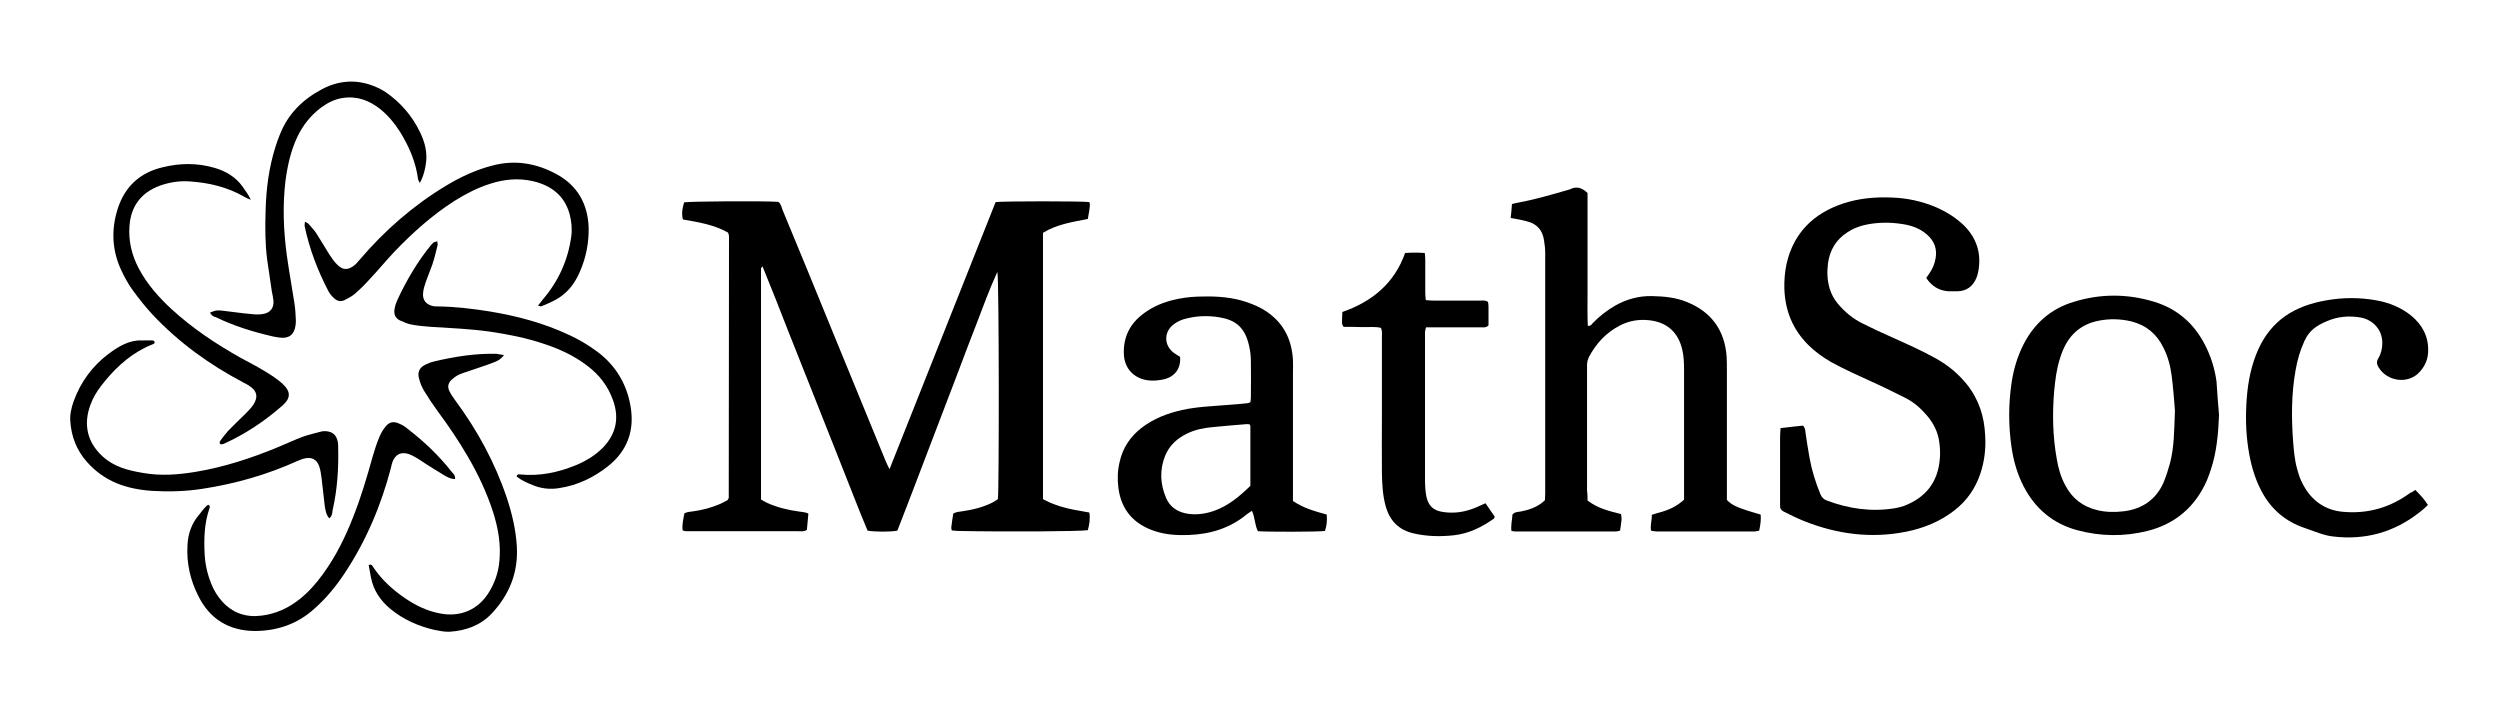 <?xml version="1.0" standalone="no"?>
<!DOCTYPE svg PUBLIC "-//W3C//DTD SVG 1.1//EN" "http://www.w3.org/Graphics/SVG/1.1/DTD/svg11.dtd">
<svg xmlns="http://www.w3.org/2000/svg" xmlns:xlink="http://www.w3.org/1999/xlink" version="1.1" id="Layer_1" x="0px" y="0px" viewBox="0 0 992.1 283.5" style="enable-background:new 0 0 992.1 283.5;" xml:space="preserve" width="992.1" height="283.5">
<g>
	<path d="M395.8,107.9c-3.1,6.7-5.6,13.6-8.2,20.4c-2.7,6.9-5.3,13.8-7.9,20.7c-2.6,6.8-5.2,13.6-7.8,20.4   c-2.6,6.9-5.3,13.8-7.9,20.7c-2.6,6.9-5.3,13.8-7.9,20.5c-2.9,0.5-8.5,0.5-11.8,0c-3.6-8.5-6.9-17.3-10.4-26   c-3.5-8.8-7-17.7-10.5-26.5c-3.5-8.7-6.9-17.5-10.4-26.2c-3.4-8.7-6.8-17.4-10.4-26.2c-0.4,0.5-0.6,0.7-0.6,0.9   c0,30.4,0,60.9,0,91.6c0.8,0.5,1.6,1,2.5,1.4c4,1.8,8.2,2.8,12.6,3.4c1.2,0.2,2.4,0.2,3.7,0.8c-0.1,1.1-0.2,2.2-0.3,3.3   c-0.1,1.1-0.2,2.2-0.3,3.2c-1.3,0.8-2.5,0.5-3.7,0.5c-13.9,0-27.8,0-41.6,0c-0.9,0-1.8,0-2.7,0c-0.4,0-0.8-0.2-1.3-0.3   c-0.3-2.4,0.3-4.5,0.7-6.8c1.2-0.6,2.4-0.6,3.6-0.8c3.6-0.5,7-1.4,10.3-2.8c1.2-0.5,2.4-1.2,3.2-1.6c0.3-0.5,0.4-0.6,0.4-0.7   c0-0.1,0.1-0.2,0.1-0.3c0-34.4,0.1-68.7,0.1-103.1c0-0.4,0-0.9-0.1-1.3c0-0.2-0.2-0.4-0.3-0.8c-5.4-3.1-11.6-4.1-17.9-5.2   c-0.6-2.4-0.2-4.6,0.5-6.8c2.7-0.4,30.4-0.6,37.3-0.2c1.1,0.7,1.3,2,1.7,3.1c6.7,16.1,13.3,32.2,19.9,48.4c7,17.1,14,34.1,21,51.2   c0.4,1,0.9,2,1.6,3.4c14.2-35.7,28.2-70.9,42.1-106c3.4-0.4,34.4-0.4,37.2,0c0.4,1,0.1,2.1,0,3.2c-0.2,1.1-0.4,2.2-0.6,3.5   c-6.1,1.2-12.3,2.1-17.8,5.5c0,35.2,0,70.3,0,105.7c1.3,0.6,2.7,1.4,4.1,1.9c3.6,1.4,7.3,2.2,11,2.8c1.1,0.2,2.2,0.4,3.3,0.6   c0.4,2.5,0,4.8-0.6,7c-3.1,0.5-32.2,0.7-51.7,0.3c-0.8,0-1.5-0.2-2.3-0.2c-0.1-0.5-0.2-0.8-0.2-1.1c0.2-1.9,0.5-3.7,0.8-5.6   c1.2-0.7,2.4-0.7,3.6-0.9c4.2-0.6,8.3-1.6,12.2-3.6c0.7-0.4,1.3-0.8,1.9-1.2C396.5,195.5,396.5,111.1,395.8,107.9z"/>
	<path d="M630,198.6c3.9,3.1,8.5,4.2,13.3,5.4c0.1,0.7,0.2,1.4,0.2,2.2c-0.1,1.4-0.4,2.9-0.6,4.4c-0.6,0.1-1.1,0.3-1.6,0.3   c-13.3,0-26.6,0-40,0c-0.4,0-0.9-0.1-1.5-0.2c-0.3-2.3,0.3-4.5,0.4-6.5c0.9-1.1,2.1-1,3.2-1.2c3.6-0.7,6.9-1.8,9.7-4.5   c0-0.8,0.1-1.7,0.1-2.6c0-31.8,0-63.6,0-95.4c0-1.8-0.2-3.6-0.5-5.3c-0.6-3.8-2.7-6.3-6.5-7.3c-1-0.3-2-0.5-2.9-0.7   c-1.2-0.2-2.4-0.5-3.8-0.7c0.2-1.9,0.4-3.6,0.5-5.5c0.7-0.2,1.4-0.4,2-0.5c7.1-1.3,13.9-3.3,20.8-5.3c0.1,0,0.2-0.1,0.3-0.1   c2.6-1.3,4.7-0.6,6.9,1.5c0,4.3,0,8.8,0,13.2c0,4.4,0,8.7,0,13.1c0,4.5,0,9,0,13.4c0,4.3-0.1,8.7,0.1,13c1.2,0.2,1.5-0.6,2-1.1   c2.7-2.8,5.7-5.1,9-7c4.5-2.5,9.3-3.8,14.4-3.7c4.7,0.1,9.4,0.5,13.8,2.3c9.8,3.9,15.1,11.2,15.9,21.7c0.1,1.8,0.1,3.6,0.1,5.4   c0,16,0,32,0,48c0,1.2,0,2.4,0,3.5c2,2.1,4.3,2.9,6.6,3.7c2.2,0.8,4.5,1.4,6.8,2.1c0.2,2.1-0.1,4.2-0.6,6.4c-0.7,0.1-1.3,0.3-2,0.3   c-12.9,0-25.8,0-38.6,0c-0.8,0-1.5-0.2-2.3-0.3c-0.4-2.2,0.4-4.1,0.3-6.3c1-0.3,1.8-0.6,2.6-0.8c4.3-1.1,7.3-2.6,10.2-5.2   c0-0.8,0-1.8,0-2.8c0-16.2,0-32.5,0-48.7c0-2.7-0.1-5.4-0.7-8c-1.6-6.9-6-10.9-13-11.7c-4.2-0.5-8.3,0.2-12,2.2   c-5.3,2.8-9.2,7-12,12.3c-0.5,1-0.8,2.1-0.8,3.2c0,0.7,0,1.3,0,2c0,16,0,32,0,48C630,196.1,630,197.4,630,198.6z"/>
	<path d="M706.6,169.9c3.2-0.4,6-0.7,8.9-1c1,1,0.9,2.3,1.1,3.5c0.5,3.1,0.9,6.2,1.5,9.3c0.9,5,2.4,9.8,4.3,14.4   c0.5,1.2,1.2,2,2.5,2.5c8.7,3.3,17.7,4.6,27,3.1c1.2-0.2,2.4-0.5,3.6-0.9c8.7-3.3,13.6-9.5,14.3-18.8c0.2-2.1,0.1-4.3-0.2-6.4   c-0.5-4.1-2.3-7.7-5-10.8c-2.4-2.8-5-5.1-8.3-6.8c-4.6-2.3-9.2-4.6-13.9-6.7c-5.3-2.4-10.6-4.8-15.7-7.6c-3.3-1.9-6.4-4.1-9.1-6.8   c-6.2-6.2-9.2-13.6-9.5-22.3c-0.1-3.4,0.2-6.7,0.9-10c2.8-12.2,10.7-19.9,22.3-23.8c6.3-2.1,12.9-2.7,19.6-2.4   c6,0.2,11.8,1.5,17.3,3.8c4.1,1.8,7.9,4.1,11.2,7.3c4.9,4.9,6.8,10.7,5.8,17.4c-0.2,1.1-0.4,2.2-0.8,3.2c-1.4,3.5-3.9,5.4-7.6,5.5   c-1.1,0-2.2,0-3.4,0c-3.9-0.2-6.8-2-9-5.3c0.4-0.6,0.9-1.3,1.3-1.9c1.3-1.8,2-3.7,2.4-5.8c0.7-3.9-0.5-7-3.5-9.6   c-2.8-2.4-6.2-3.6-9.8-4.1c-5.1-0.8-10.3-0.7-15.3,0.5c-2.3,0.6-4.5,1.5-6.4,2.8c-4.5,2.9-7,7.1-7.7,12.4c-0.4,3.4-0.3,6.7,0.7,10   c0.7,2.2,1.7,4.1,3.2,5.9c2.8,3.3,6,6,9.9,7.9c3.8,1.9,7.6,3.7,11.5,5.4c6,2.7,12.1,5.4,17.8,8.6c4.6,2.6,8.6,5.9,12,10.1   c4.8,6,7,12.9,7.3,20.5c0.3,5.1-0.3,10.1-1.9,14.9c-2,6-5.5,11-10.5,14.8c-5.6,4.3-12,6.9-18.9,8.3c-14,2.8-27.6,1-40.8-4.3   c-2.7-1.1-5.3-2.4-7.9-3.7c-1-0.5-1.5-1.3-1.4-2.4c0-0.7,0-1.3,0-2c0-8.3,0-16.6,0-24.9C706.4,172.5,706.5,171.4,706.6,169.9z"/>
	<path d="M513.1,198.8c4.2,2.9,8.8,4.1,13.4,5.4c0.2,2.4,0,4.5-0.7,6.5c-2.6,0.4-23.2,0.4-26.6,0.1c-1.3-2.4-1.1-5.4-2.4-8.1   c-0.7,0.5-1.3,0.9-1.9,1.3c-6.7,5.6-14.6,8-23.2,8.3c-4.4,0.2-8.8-0.1-13-1.4c-8.6-2.7-13.8-8.4-14.9-17.5c-0.4-3.4-0.3-6.7,0.5-10   c1.2-5.6,4.2-10.1,8.7-13.6c4.8-3.7,10.3-5.8,16.1-7.1c5.9-1.3,12-1.5,18-2c2.7-0.2,5.4-0.4,8-0.7c0.3,0,0.6-0.2,1.1-0.4   c0.1-0.6,0.2-1.3,0.2-1.9c0-4.7,0.1-9.4,0-14.1c0-2.1-0.2-4.3-0.7-6.3c-1.7-7.9-5.9-10.4-11.9-11.4c-4.3-0.7-8.7-0.6-13,0.5   c-1.8,0.4-3.4,1.1-4.9,2.2c-4.1,3-4.1,8.4-0.1,11.4c0.8,0.6,1.7,1.1,2.5,1.6c0.4,4.4-1.9,7.8-6.3,8.9c-2.2,0.5-4.4,0.7-6.7,0.4   c-5.5-0.9-9-4.7-9.3-10.2c-0.3-6.2,1.9-11.4,6.7-15.4c3.6-3,7.7-4.9,12.2-6.1c3.5-0.9,7-1.4,10.6-1.5c5.7-0.2,11.4,0,17,1.5   c2.8,0.8,5.5,1.8,8.1,3.2c8,4.5,12,11.4,12.5,20.5c0.1,1.5,0,2.9,0,4.4c0,15.9,0,31.8,0,47.7C513.1,196,513.1,197.3,513.1,198.8z    M495.9,168.4c-0.3,0-0.6-0.1-1-0.1c-4.6,0.4-9.1,0.7-13.7,1.2c-3.5,0.3-6.9,1-10,2.5c-4,1.9-7.1,4.7-8.8,8.8   c-2.3,5.7-2,11.4,0.4,16.9c1.4,3.3,4.1,5.2,7.6,6c3.8,0.8,7.6,0.3,11.2-0.9c5.8-2,10.4-5.9,14.6-10c0-8.1,0-15.9,0-23.7   C496.2,168.8,496,168.7,495.9,168.4z"/>
	<path d="M880.6,164.7c-0.3,7.3-0.9,14.6-3.2,21.5c-0.5,1.5-1,3-1.6,4.4c-4.6,10.5-12.5,17.3-23.6,20.1c-9.3,2.3-18.6,2.2-27.9-0.3   c-9.6-2.6-16.6-8.5-21.2-17.3c-2.5-4.8-4-10-4.8-15.3c-1.3-8.7-1.3-17.4,0-26.1c0.8-5.2,2.3-10.3,4.7-15   c4.3-8.4,10.9-14.2,19.9-16.9c10.6-3.3,21.4-3.3,32.1,0c9.1,2.8,15.8,8.7,20.1,17.2c2.3,4.5,3.8,9.3,4.5,14.4   C879.9,155.8,880.2,160.3,880.6,164.7z M863.1,162.9c-0.3-3.4-0.6-8.6-1.3-13.8c-0.5-3.9-1.5-7.7-3.3-11.2   c-2.6-5.3-6.7-8.8-12.5-10.3c-4.4-1.1-8.9-1.2-13.3-0.3c-6.5,1.3-11.1,5.1-13.8,11.1c-0.6,1.3-1.1,2.7-1.5,4.1   c-1.3,4.1-1.8,8.3-2.2,12.5c-0.8,9.1-0.6,18.1,1,27.1c0.6,3.6,1.6,7.2,3.4,10.5c2.7,5.2,6.9,8.4,12.5,9.8c3.5,0.9,7.1,0.9,10.7,0.5   c7.4-0.9,13-4.8,15.9-11.7c1-2.5,1.8-5,2.5-7.6C862.8,177.3,862.8,171.1,863.1,162.9z"/>
	<path d="M958.5,194.4c1.9,2,3.6,3.7,5,6c-1.2,1.1-2.3,2.2-3.6,3.1c-10,7.8-21.4,10.9-34,9.4c-3.8-0.4-7.5-2.1-11.1-3.3   c-7.8-2.6-13.6-7.5-17.4-14.8c-2.8-5.3-4.3-11-5.2-16.9c-1-6.6-1.1-13.2-0.6-19.8c0.5-6.7,1.8-13.3,4.6-19.5   c5.3-11.6,14.4-17.2,26.9-19.4c6.7-1.2,13.4-1.2,20,0c5,0.9,9.7,2.8,13.7,6c4.4,3.6,6.9,8.2,6.8,13.9c0,3.2-1.1,5.9-3.2,8.3   c-4.6,5.3-13,4-16.4-1.5c-0.8-1.2-1-2.4-0.2-3.7c1.1-1.8,1.6-3.9,1.6-6.1c0-5.6-4.1-9.3-8.6-10.1c-4.6-0.8-9.2-0.4-13.5,1.5   c-4.1,1.7-7,3.8-8.8,7.8c-1.7,3.7-2.8,7.5-3.5,11.5c-1.7,9.4-1.7,18.9-1,28.4c0.3,3.7,0.6,7.4,1.6,10.9c0.3,1.2,0.7,2.4,1.1,3.5   c3.1,7.7,8.8,12.8,17.1,13.5c9.9,0.9,18.8-1.7,26.8-7.6C957.1,195.4,957.7,195,958.5,194.4z"/>
	<path d="M557.6,100.4c2.7-0.2,5.1-0.2,7.8,0c0.1,1,0.2,1.7,0.2,2.5c0,4.4,0,8.7,0,13.1c0,1,0.1,2,0.2,3.1c1.3,0.1,2.4,0.2,3.5,0.2   c8,0,13.6,0,17.8,0c1.1,0,2.2-0.3,3.4,0.5c0.1,0.6,0.2,1.2,0.2,1.9c0,2.6,0,5.1,0,7.4c-0.9,1-1.9,0.8-2.8,0.8c-6.2,0-12.3,0-18.5,0   c-1.1,0-2.2,0-3.5,0c-0.2,0.8-0.4,1.4-0.4,2c0,2.6,0,5.2,0,7.7c0,16.8,0,33.6,0,50.4c0,2.5,0.1,4.9,0.6,7.3   c0.8,3.3,2.6,5.2,6.1,5.8c4.1,0.7,8,0.3,11.9-1.1c1.8-0.6,3.5-1.5,5.4-2.3c1.3,1.9,2.5,3.7,3.7,5.4c-0.2,0.4-0.3,0.7-0.5,0.8   c-4.7,3.3-9.7,5.8-15.6,6.5c-5.4,0.6-10.7,0.5-16-0.7c-5.9-1.3-9.6-5-11.2-10.8c-1.2-4.3-1.4-8.6-1.5-13c-0.1-7.9,0-15.9,0-23.8   c0-10.1,0-20.2,0-30.2c0-1.2,0.2-2.5-0.4-3.8c-2.5-0.6-5-0.2-7.6-0.3c-2.4-0.1-4.9-0.1-7.2-0.1c-0.9-1.1-0.6-2.1-0.6-3.1   c0-0.9,0.1-1.8,0.1-2.8C544.6,119.7,553.4,112.3,557.6,100.4z"/>
	<path d="M213.5,121.3c0.6-0.8,1.2-1.5,1.7-2.2c6.3-7.3,10.2-15.7,11.5-25.3c0.4-3,0.1-6.1-0.7-9c-2.1-7.3-7.3-11.2-14.5-12.9   c-5.7-1.3-11.3-0.8-16.9,1c-5.1,1.6-9.7,4-14.2,6.8c-8.8,5.6-16.6,12.6-23.8,20.1c-3.4,3.6-6.5,7.4-9.9,11c-1.9,2.1-3.9,4.1-6,5.9   c-1.2,1-2.6,1.7-4,2.4c-1.6,0.8-3.1,0.3-4.3-0.9c-0.9-0.9-1.7-1.8-2.2-2.9c-4.2-8.1-7.4-16.5-9.3-25.5c-0.1-0.5,0.1-1,0.1-1.8   c0.7,0.4,1.1,0.5,1.4,0.8c1,1.2,2.1,2.3,3,3.6c1.8,2.8,3.5,5.7,5.3,8.6c1,1.5,2,3,3.3,4.2c2.2,2.1,4.2,2,6.6,0.1   c0.8-0.6,1.4-1.4,2.1-2.2c9.9-11.6,21.2-21.5,34.3-29.4c5.8-3.5,11.8-6.3,18.4-8c9-2.4,17.6-0.9,25.6,3.5   c8.2,4.5,12.3,11.8,12.6,21.2c0.1,5.9-1,11.6-3.3,17c-1.5,3.6-3.5,6.8-6.5,9.3c-2.7,2.3-5.9,3.6-9.1,4.9   C214.4,121.6,214.1,121.4,213.5,121.3z"/>
	<path d="M173.5,95.7c0.1,0.8,0.3,1.4,0.1,1.8c-0.6,2.5-1.2,5-2,7.4c-0.8,2.3-1.8,4.6-2.6,6.9c-0.5,1.5-1,3-1.1,4.5   c-0.3,2.8,1.3,4.7,4.1,5.2c0.5,0.1,1.1,0.1,1.7,0.1c7,0.1,13.8,0.9,20.7,2c10.8,1.8,21.4,4.6,31.4,9.3c3.9,1.8,7.5,3.9,11,6.5   c7.4,5.4,11.9,12.9,13.4,21.7c1.7,9.5-1.1,17.7-8.9,23.9c-5.7,4.5-12.1,7.6-19.4,8.7c-3.6,0.6-7.2,0.2-10.5-1.2   c-2.3-0.9-4.5-1.9-6.4-3.4c0.3-1.2,1.1-0.8,1.7-0.8c7.5,0.7,14.7-0.8,21.6-3.6c2.3-0.9,4.5-2.1,6.5-3.4c1.7-1.1,3.2-2.4,4.6-3.8   c5.1-5.4,6.4-11.6,3.9-18.6c-2-5.7-5.5-10.2-10.3-13.8c-5.1-3.9-10.9-6.6-17-8.6c-7-2.4-14.2-3.8-21.6-4.9   c-7.8-1.1-15.6-1.4-23.4-1.9c-2.6-0.2-5.1-0.4-7.7-0.9c-1.6-0.3-3.2-1-4.7-1.7c-1.8-0.9-2.4-2.6-2-4.6c0.2-1.2,0.6-2.4,1.1-3.5   c3.6-7.7,7.9-15.1,13.3-21.7c0.4-0.4,0.7-0.8,1.2-1.2C172.5,96.1,172.8,96,173.5,95.7z"/>
	<path d="M99.5,79.3c-1.4-0.6-2.1-0.9-2.7-1.3c-6.7-3.8-13.9-5.5-21.5-6c-4-0.3-8,0.3-11.9,1.7c-7.3,2.7-11.4,8-12,15.8   c-0.5,6.1,0.9,11.8,3.7,17.1c3.3,6.2,7.9,11.4,13,16.1c8.3,7.6,17.6,13.8,27.4,19.3c3.1,1.7,6.3,3.3,9.4,5.2c2.4,1.4,4.8,3,6.9,4.8   c3.7,3.3,3.8,6,0,9.2c-6.9,6-14.4,11-22.7,14.8c-0.3,0.1-0.6,0.3-0.9,0.3c-0.2,0-0.4,0-0.7,0c-0.5-0.4-0.4-1,0-1.5   c1-1.3,2-2.7,3.1-3.9c2.2-2.3,4.5-4.4,6.7-6.6c1.2-1.2,2.4-2.4,3.3-3.8c1.9-2.9,1.4-5.3-1.4-7.2c-0.8-0.6-1.7-1-2.6-1.5   c-13.5-7.1-25.7-15.9-36.1-27c-2.8-3-5.4-6.3-7.8-9.6c-1.8-2.4-3.2-5.1-4.5-7.8c-3.8-8-4.1-16.3-1.5-24.5   c2.8-8.8,8.8-14.4,17.8-16.5c6.9-1.7,13.7-1.8,20.6,0.2c4.5,1.3,8.4,3.6,11.2,7.5C97.2,75.6,98.5,76.9,99.5,79.3z"/>
	<path d="M200,140.9c-1.4,1.9-2.9,2.5-4.3,3c-3.1,1.2-6.3,2.2-9.5,3.3c-1.4,0.5-2.8,0.9-4.1,1.5c-1.1,0.5-2.1,1.3-3,2.1   c-1.2,1.2-1.6,2.7-0.8,4.3c0.6,1.3,1.4,2.5,2.3,3.7c8.8,11.9,15.8,24.7,20.5,38.7c2.1,6.3,3.6,12.7,4,19.3   c0.6,10.3-2.9,19.1-9.9,26.6c-4.5,4.8-10.4,6.9-16.8,7.3c-2.1,0.1-4.2-0.4-6.3-0.8c-6.3-1.5-12.1-4.1-17.1-8.2   c-4-3.3-6.8-7.4-7.8-12.6c-0.3-1.6-0.6-3.3-0.9-4.9c1.3-0.5,1.5,0.5,1.9,1c3.3,4.9,7.6,8.8,12.4,12.1c4.4,3,9.1,5.3,14.4,6.2   c7.7,1.4,14.6-1.5,18.8-8.1c2.5-3.9,4-8.2,4.4-12.9c0.6-6.6-0.5-12.9-2.5-19.2c-2.5-7.8-6-15.2-10.1-22.2   c-3.6-6.2-7.6-12.1-11.9-17.9c-1.9-2.6-3.7-5.3-5.4-8.1c-0.9-1.5-1.6-3.2-2-4.9c-0.7-2.4,0.1-4.2,2.3-5.4c1.2-0.6,2.5-1.1,3.8-1.4   c8.1-1.9,16.3-3.2,24.6-3C197.7,140.5,198.6,140.7,200,140.9z"/>
	<path d="M83.3,124.1c2.1-0.9,2.6-1.1,5.1-0.8c3.7,0.4,7.3,1,11,1.3c1.7,0.2,3.4,0.3,5,0c3-0.5,4.4-2.5,4.1-5.5   c-0.1-1.1-0.4-2.2-0.6-3.3c-0.6-4.3-1.3-8.6-1.9-12.9c-0.8-6.3-0.8-12.7-0.6-19.1c0.2-8.8,1.3-17.4,4-25.8c0.5-1.6,1.1-3.2,1.7-4.7   c3.2-8.1,9-13.8,16.5-17.8c6.3-3.4,13-4.1,19.8-1.7c2,0.7,3.9,1.6,5.7,2.8c5.9,4.1,10.5,9.4,13.6,15.9c1.6,3.3,2.6,6.7,2.5,10.3   c-0.1,3.1-1.1,7.3-2.6,9.8c-0.3-0.6-0.6-1-0.7-1.5c-0.9-6.9-3.6-13.1-7.3-19c-2.1-3.3-4.6-6.3-7.7-8.8c-4.4-3.5-9.3-5.3-15-4.4   c-3.2,0.5-5.9,1.9-8.5,3.8c-4.1,3.1-7.2,7-9.4,11.6c-2.6,5.5-3.9,11.4-4.7,17.4c-1.2,9.8-0.8,19.7,0.5,29.5   c0.9,6.5,2.1,13,3.1,19.5c0.3,2.1,0.4,4.2,0.5,6.3c0,0.7,0,1.3-0.1,2c-0.5,3.7-2.5,5.4-6.1,5c-1-0.1-2-0.3-3-0.5   c-7.8-1.8-15.3-4.1-22.5-7.6C84.4,125.5,84.4,125.5,83.3,124.1z"/>
	<path d="M180.6,190.1c-1.8,0-3.2-0.8-4.5-1.6c-2.5-1.5-4.9-3-7.4-4.6c-1.1-0.7-2.2-1.5-3.4-2.2c-1-0.6-2-1.1-3-1.5   c-3.1-1-5.3,0-6.5,3c-0.3,0.8-0.5,1.7-0.7,2.6c-3.9,14.9-9.9,29-18.4,41.8c-3.4,5.1-7.3,9.9-12,14c-6.7,6.1-14.8,8.8-23.7,8.8   c-10.2-0.1-17.8-4.8-22.3-13.9c-3.2-6.3-4.7-13-4.3-20.1c0.2-4.5,1.6-8.6,4.5-12c1.2-1.4,2.2-3.1,3.7-4.1c0.9,0.4,0.7,1.1,0.5,1.5   c-2,5.8-2.2,11.8-1.9,17.9c0.2,4.2,1.1,8.2,2.7,12.1c1,2.5,2.4,4.8,4.2,6.8c4.2,4.7,9.5,6.5,15.7,5.7c5.7-0.7,10.7-3,15.2-6.6   c3.5-2.8,6.5-6.2,9.1-9.8c5.2-7.1,9-14.9,12.2-23.1c3-7.6,5.3-15.4,7.5-23.3c0.8-2.8,1.7-5.6,2.8-8.2c0.6-1.4,1.4-2.8,2.4-4   c1.5-1.9,3.2-2.2,5.4-1.2c1.2,0.5,2.4,1.2,3.4,2.1c6.5,5,12.4,10.6,17.5,17.1C179.9,188,180.7,188.6,180.6,190.1z"/>
	<path d="M130.7,205.7c-1.3-1.4-1.5-3.1-1.8-4.7c-0.5-3.8-0.8-7.6-1.3-11.3c-0.2-1.5-0.4-3.1-0.9-4.6c-1-2.9-3.2-3.9-6.1-3.1   c-0.9,0.2-1.7,0.6-2.5,0.9C106,188.4,93.3,192,80.2,194c-6.5,1-13.1,1.2-19.8,0.8c-10.3-0.7-19-3.7-25.9-11.5   c-4.1-4.6-6.2-10.1-6.6-16.1c-0.2-2.7,0.4-5.3,1.3-7.9c2.8-7.7,7.4-14,13.9-18.9c3.9-2.9,8.2-5.5,13.1-5.3c2.1,0,4-0.1,4.9,0.1   c0.4,0.7,0.3,1.1-0.2,1.3c-1.1,0.5-2.3,0.9-3.4,1.5c-6.9,3.4-12.8,9.1-17.5,15.3c-1.7,2.2-3.1,4.6-4.1,7.3   c-2.9,7.8-1.3,14.9,4.8,20.5c4.6,4.2,10.1,5.6,16.2,6.6c6.8,1.2,13.6,0.7,20.4-0.4c11.7-1.9,22.8-5.6,33.6-10.1   c3.1-1.3,6.1-2.7,9.3-3.9c2.3-0.8,4.7-1.4,7.1-2c0.6-0.2,1.3-0.2,2-0.2c2.6,0.2,4.1,1.4,4.7,4c0.2,0.8,0.2,1.6,0.2,2.3   c0.2,8.4-0.3,16.8-2.2,25C131.9,203.5,131.8,204.8,130.7,205.7z"/>
</g>
</svg>